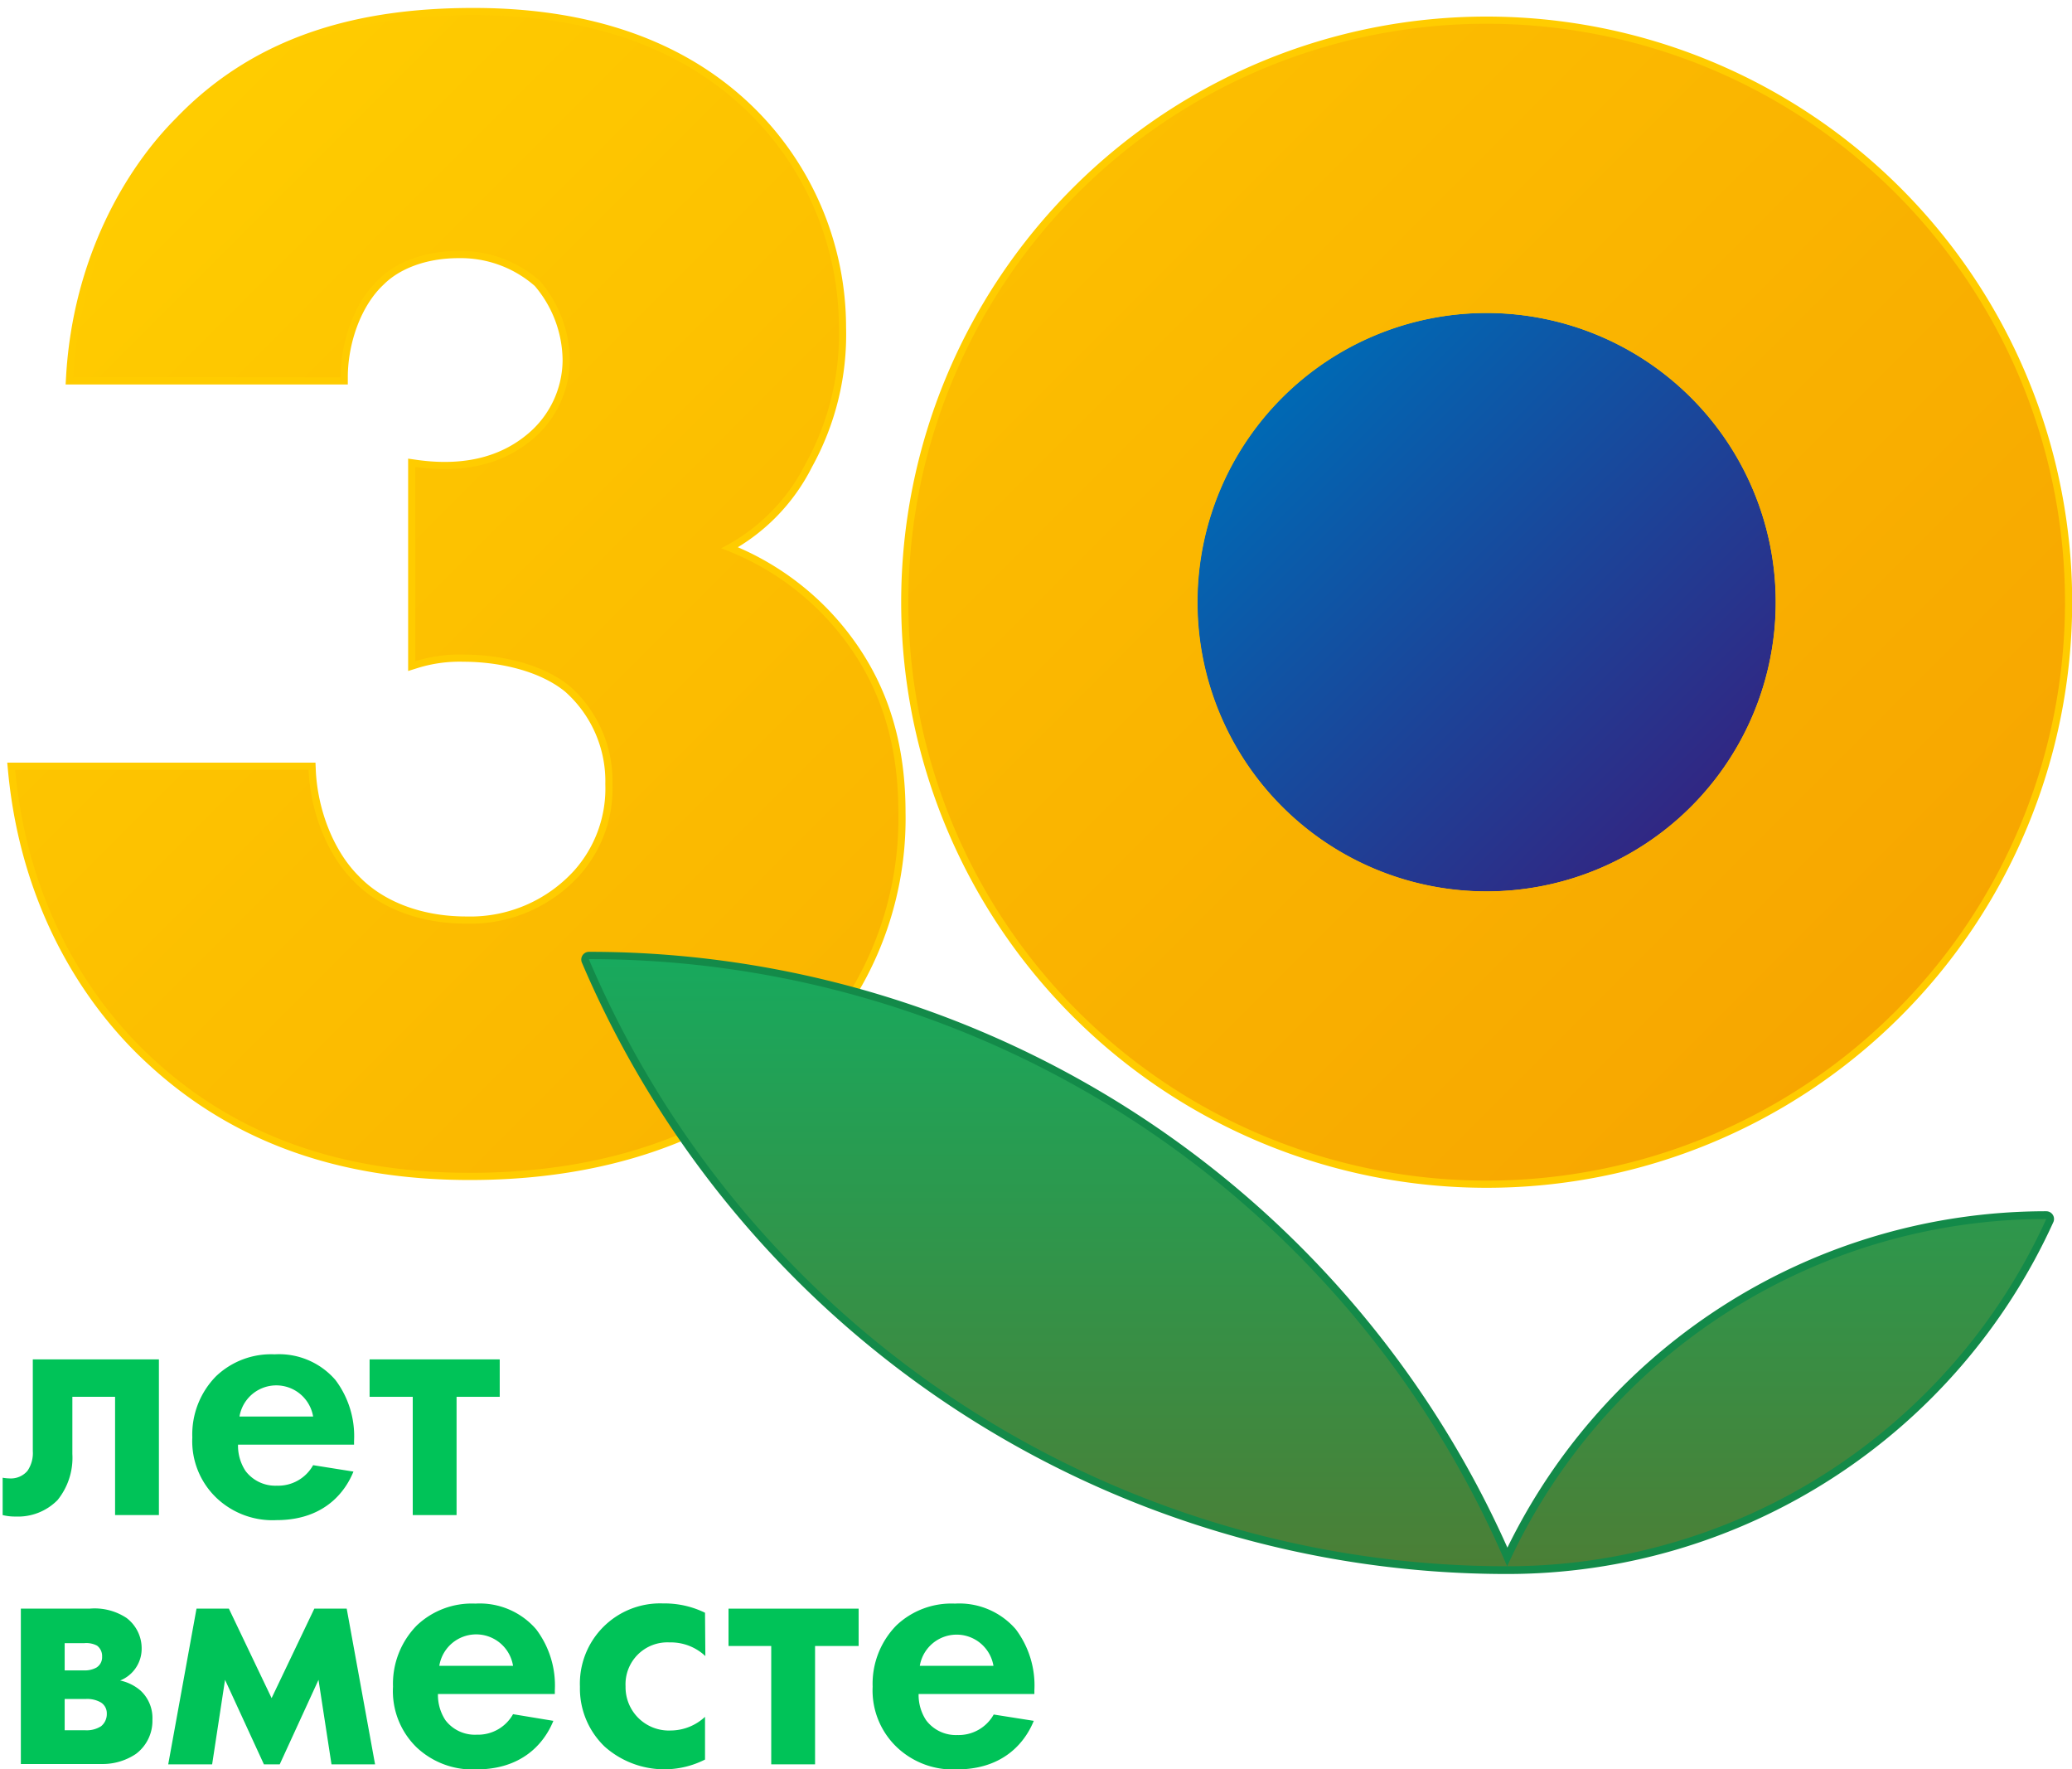 <?xml version="1.0" encoding="UTF-8"?> <svg xmlns="http://www.w3.org/2000/svg" xmlns:xlink="http://www.w3.org/1999/xlink" id="Слой_1" data-name="Слой 1" viewBox="0 0 242.52 207.06"> <defs> <style>.cls-1,.cls-4{fill:none;}.cls-1{stroke:#fc0;stroke-miterlimit:10;stroke-width:1.68px;}.cls-2{fill:url(#Безымянный_градиент_4);}.cls-3{fill:url(#Безымянный_градиент_2);}.cls-4{stroke:#138a49;stroke-linecap:round;stroke-linejoin:round;stroke-width:1.81px;}.cls-5{fill:url(#Безымянный_градиент_3);}.cls-6{fill:#00c358;}</style> <linearGradient id="Безымянный_градиент_4" x1="197.92" y1="7055.25" x2="150.06" y2="7103.12" gradientTransform="matrix(1, 0, 0, -1, 0, 7149.65)" gradientUnits="userSpaceOnUse"> <stop offset="0" stop-color="#312783"></stop> <stop offset="1" stop-color="#0069b4"></stop> </linearGradient> <linearGradient id="Безымянный_градиент_2" x1="41.12" y1="7155.16" x2="193.41" y2="7002.88" gradientTransform="matrix(1, 0, 0, -1, 0, 7149.65)" gradientUnits="userSpaceOnUse"> <stop offset="0" stop-color="#fc0"></stop> <stop offset="1" stop-color="#f7a600"></stop> </linearGradient> <linearGradient id="Безымянный_градиент_3" x1="119.75" y1="7037.41" x2="119.75" y2="6966.37" gradientTransform="matrix(1, 0, 0, -1, 0, 7149.65)" gradientUnits="userSpaceOnUse"> <stop offset="0" stop-color="#18a95d"></stop> <stop offset="1" stop-color="#4b7f36"></stop> </linearGradient> </defs> <path class="cls-1" d="M174,2.78a67.69,67.69,0,1,0,67.7,67.69A67.69,67.69,0,0,0,174,2.78Zm0,101.53a33.84,33.84,0,1,1,33.85-33.84A33.84,33.84,0,0,1,174,104.31ZM84.39,64.17a22.27,22.27,0,0,0,9.91-9.92,31.18,31.18,0,0,0,3.89-15.94,35.25,35.25,0,0,0-10.5-25.07C78,3.71,65.14,1.77,55.42,1.77,43,1.77,30.73,4.49,21.21,14.41,15.38,20.24,9.35,30.54,8.57,44.15h31.3c0-4.08,1.55-8.75,4.47-11.47,1.94-1.94,5.25-3.31,9.33-3.31a14,14,0,0,1,9.52,3.5,14.42,14.42,0,0,1,3.5,9.33,12.17,12.17,0,0,1-4.28,9.14c-2.72,2.33-7,4.27-13.8,3.3V77.38a17.3,17.3,0,0,1,5.64-.78c4.08,0,9.14,1,12.44,3.7a14.85,14.85,0,0,1,5,11.47,15.25,15.25,0,0,1-3.88,10.69,17.27,17.27,0,0,1-13.22,5.63c-5.64,0-10.3-1.94-13.22-5-3.11-3.11-5.05-8.16-5.25-13H1.77c1.56,16.71,9.53,27.79,16.14,33.82C29.18,134.33,42.59,137.25,55,137.25c19.25,0,31.69-6.8,38.68-13.8a39.06,39.06,0,0,0,11.47-28.38c0-7.39-1.75-13.61-5.44-19A31.76,31.76,0,0,0,84.39,64.16h0Z"></path> <path class="cls-2" d="M197.92,46.53a33.85,33.85,0,1,1-47.86,0A33.85,33.85,0,0,1,197.92,46.53Z"></path> <path class="cls-3" d="M174,2.78a67.69,67.69,0,1,0,67.7,67.69A67.69,67.69,0,0,0,174,2.78Zm0,101.53a33.84,33.84,0,1,1,33.85-33.84A33.84,33.84,0,0,1,174,104.31ZM84.39,64.17a22.27,22.27,0,0,0,9.91-9.92,31.18,31.18,0,0,0,3.89-15.94,35.25,35.25,0,0,0-10.5-25.07C78,3.71,65.14,1.77,55.42,1.77,43,1.77,30.73,4.49,21.21,14.41,15.38,20.24,9.35,30.54,8.57,44.15h31.3c0-4.08,1.55-8.75,4.47-11.47,1.94-1.94,5.25-3.31,9.33-3.31a14,14,0,0,1,9.52,3.5,14.42,14.42,0,0,1,3.5,9.33,12.17,12.17,0,0,1-4.28,9.14c-2.72,2.33-7,4.27-13.8,3.3V77.38a17.3,17.3,0,0,1,5.64-.78c4.08,0,9.14,1,12.44,3.7a14.85,14.85,0,0,1,5,11.47,15.25,15.25,0,0,1-3.88,10.69,17.27,17.27,0,0,1-13.22,5.63c-5.64,0-10.3-1.94-13.22-5-3.11-3.11-5.05-8.16-5.25-13H1.77c1.56,16.71,9.53,27.79,16.14,33.82C29.18,134.33,42.59,137.25,55,137.25c19.25,0,31.69-6.8,38.68-13.8a39.06,39.06,0,0,0,11.47-28.38c0-7.39-1.75-13.61-5.44-19A31.76,31.76,0,0,0,84.39,64.16h0ZM0,0"></path> <path class="cls-4" d="M176.41,183.29a69.31,69.31,0,0,0,63.1-40.64A69.29,69.29,0,0,0,176.41,183.29Zm-107.47-71A116.79,116.79,0,0,0,176.4,183.29a116.78,116.78,0,0,0-107.46-71Z"></path> <path class="cls-5" d="M176.41,183.29a69.29,69.29,0,0,0,63.1-40.64,69.29,69.29,0,0,0-63.1,40.64Zm-107.47-71A116.79,116.79,0,0,0,176.4,183.29,116.76,116.76,0,0,0,68.94,112.24ZM0,0,0,0,0,0,0,0"></path> <path class="cls-6" d="M18.6,177.3H13.47V163.46h-5v6.69a7.88,7.88,0,0,1-1.73,5.39,6.49,6.49,0,0,1-4.92,1.93,6,6,0,0,1-1.51-.17v-4.37a5.29,5.29,0,0,0,.8.08,2.55,2.55,0,0,0,2.1-.88,3.66,3.66,0,0,0,.63-2.32V159.08H18.6Z"></path> <path class="cls-6" d="M41.37,172.21c-.55,1.35-2.61,5.68-9,5.68a9.52,9.52,0,0,1-7-2.57,9.17,9.17,0,0,1-2.86-7.11,9.7,9.7,0,0,1,2.77-7.15,9.32,9.32,0,0,1,6.86-2.57,8.71,8.71,0,0,1,7.12,3,10.91,10.91,0,0,1,2.18,7.15v.42H27.86a5.38,5.38,0,0,0,.88,3.08,4.37,4.37,0,0,0,3.66,1.72,4.68,4.68,0,0,0,4.25-2.4Zm-4.72-6.44a4.37,4.37,0,0,0-8.62,0Z"></path> <path class="cls-6" d="M53.44,163.46V177.3H48.31V163.46H43.26v-4.38H58.49v4.38Z"></path> <path class="cls-6" d="M10.48,188.25a6.76,6.76,0,0,1,4.33,1.09,4.45,4.45,0,0,1,1.77,3.58,4,4,0,0,1-2.52,3.74,5.33,5.33,0,0,1,2.39,1.18,4.37,4.37,0,0,1,1.39,3.41,4.83,4.83,0,0,1-1.93,4,7,7,0,0,1-4.09,1.18H2.44V188.25Zm-.55,7.23a2.85,2.85,0,0,0,1.35-.33,1.41,1.41,0,0,0,.67-1.27,1.52,1.52,0,0,0-.59-1.3,2.68,2.68,0,0,0-1.51-.29H7.57v3.19Zm0,7a3.13,3.13,0,0,0,1.9-.47,1.82,1.82,0,0,0,.67-1.47,1.49,1.49,0,0,0-.67-1.3,3.21,3.21,0,0,0-1.77-.42H7.57v3.66Z"></path> <path class="cls-6" d="M23,188.25h3.79l5,10.47,5-10.47h3.79l3.32,18.22H38.8l-1.52-9.89-4.54,9.89H30.89l-4.55-9.89-1.51,9.89H19.69Z"></path> <path class="cls-6" d="M64.77,201.38c-.55,1.34-2.61,5.68-9,5.68a9.54,9.54,0,0,1-7-2.57A9.17,9.17,0,0,1,46,197.38a9.75,9.75,0,0,1,2.78-7.16,9.35,9.35,0,0,1,6.86-2.56,8.72,8.72,0,0,1,7.11,3,10.89,10.89,0,0,1,2.19,7.16v.42H51.26a5.37,5.37,0,0,0,.88,3.07A4.33,4.33,0,0,0,55.8,203a4.7,4.7,0,0,0,4.25-2.4Zm-4.72-6.44a4.37,4.37,0,0,0-8.63,0Z"></path> <path class="cls-6" d="M82.56,193.8a5.91,5.91,0,0,0-4.2-1.6,4.9,4.9,0,0,0-5.14,5.14,5.07,5.07,0,0,0,5.3,5.17,5.94,5.94,0,0,0,4-1.6v5a10.51,10.51,0,0,1-11.74-1.51,9.41,9.41,0,0,1-2.9-7,9.39,9.39,0,0,1,9.72-9.76,10.8,10.8,0,0,1,4.92,1.09Z"></path> <path class="cls-6" d="M95.4,192.62v13.85H90.27V192.62h-5v-4.37h15.23v4.37Z"></path> <path class="cls-6" d="M121,201.38c-.55,1.34-2.61,5.68-9,5.68a9.52,9.52,0,0,1-7-2.57,9.17,9.17,0,0,1-2.86-7.11,9.75,9.75,0,0,1,2.77-7.16,9.36,9.36,0,0,1,6.86-2.56,8.74,8.74,0,0,1,7.12,3,10.93,10.93,0,0,1,2.18,7.16v.42H107.52a5.37,5.37,0,0,0,.88,3.07,4.35,4.35,0,0,0,3.66,1.73,4.7,4.7,0,0,0,4.25-2.4Zm-4.72-6.44a4.37,4.37,0,0,0-8.62,0Z"></path> </svg> 